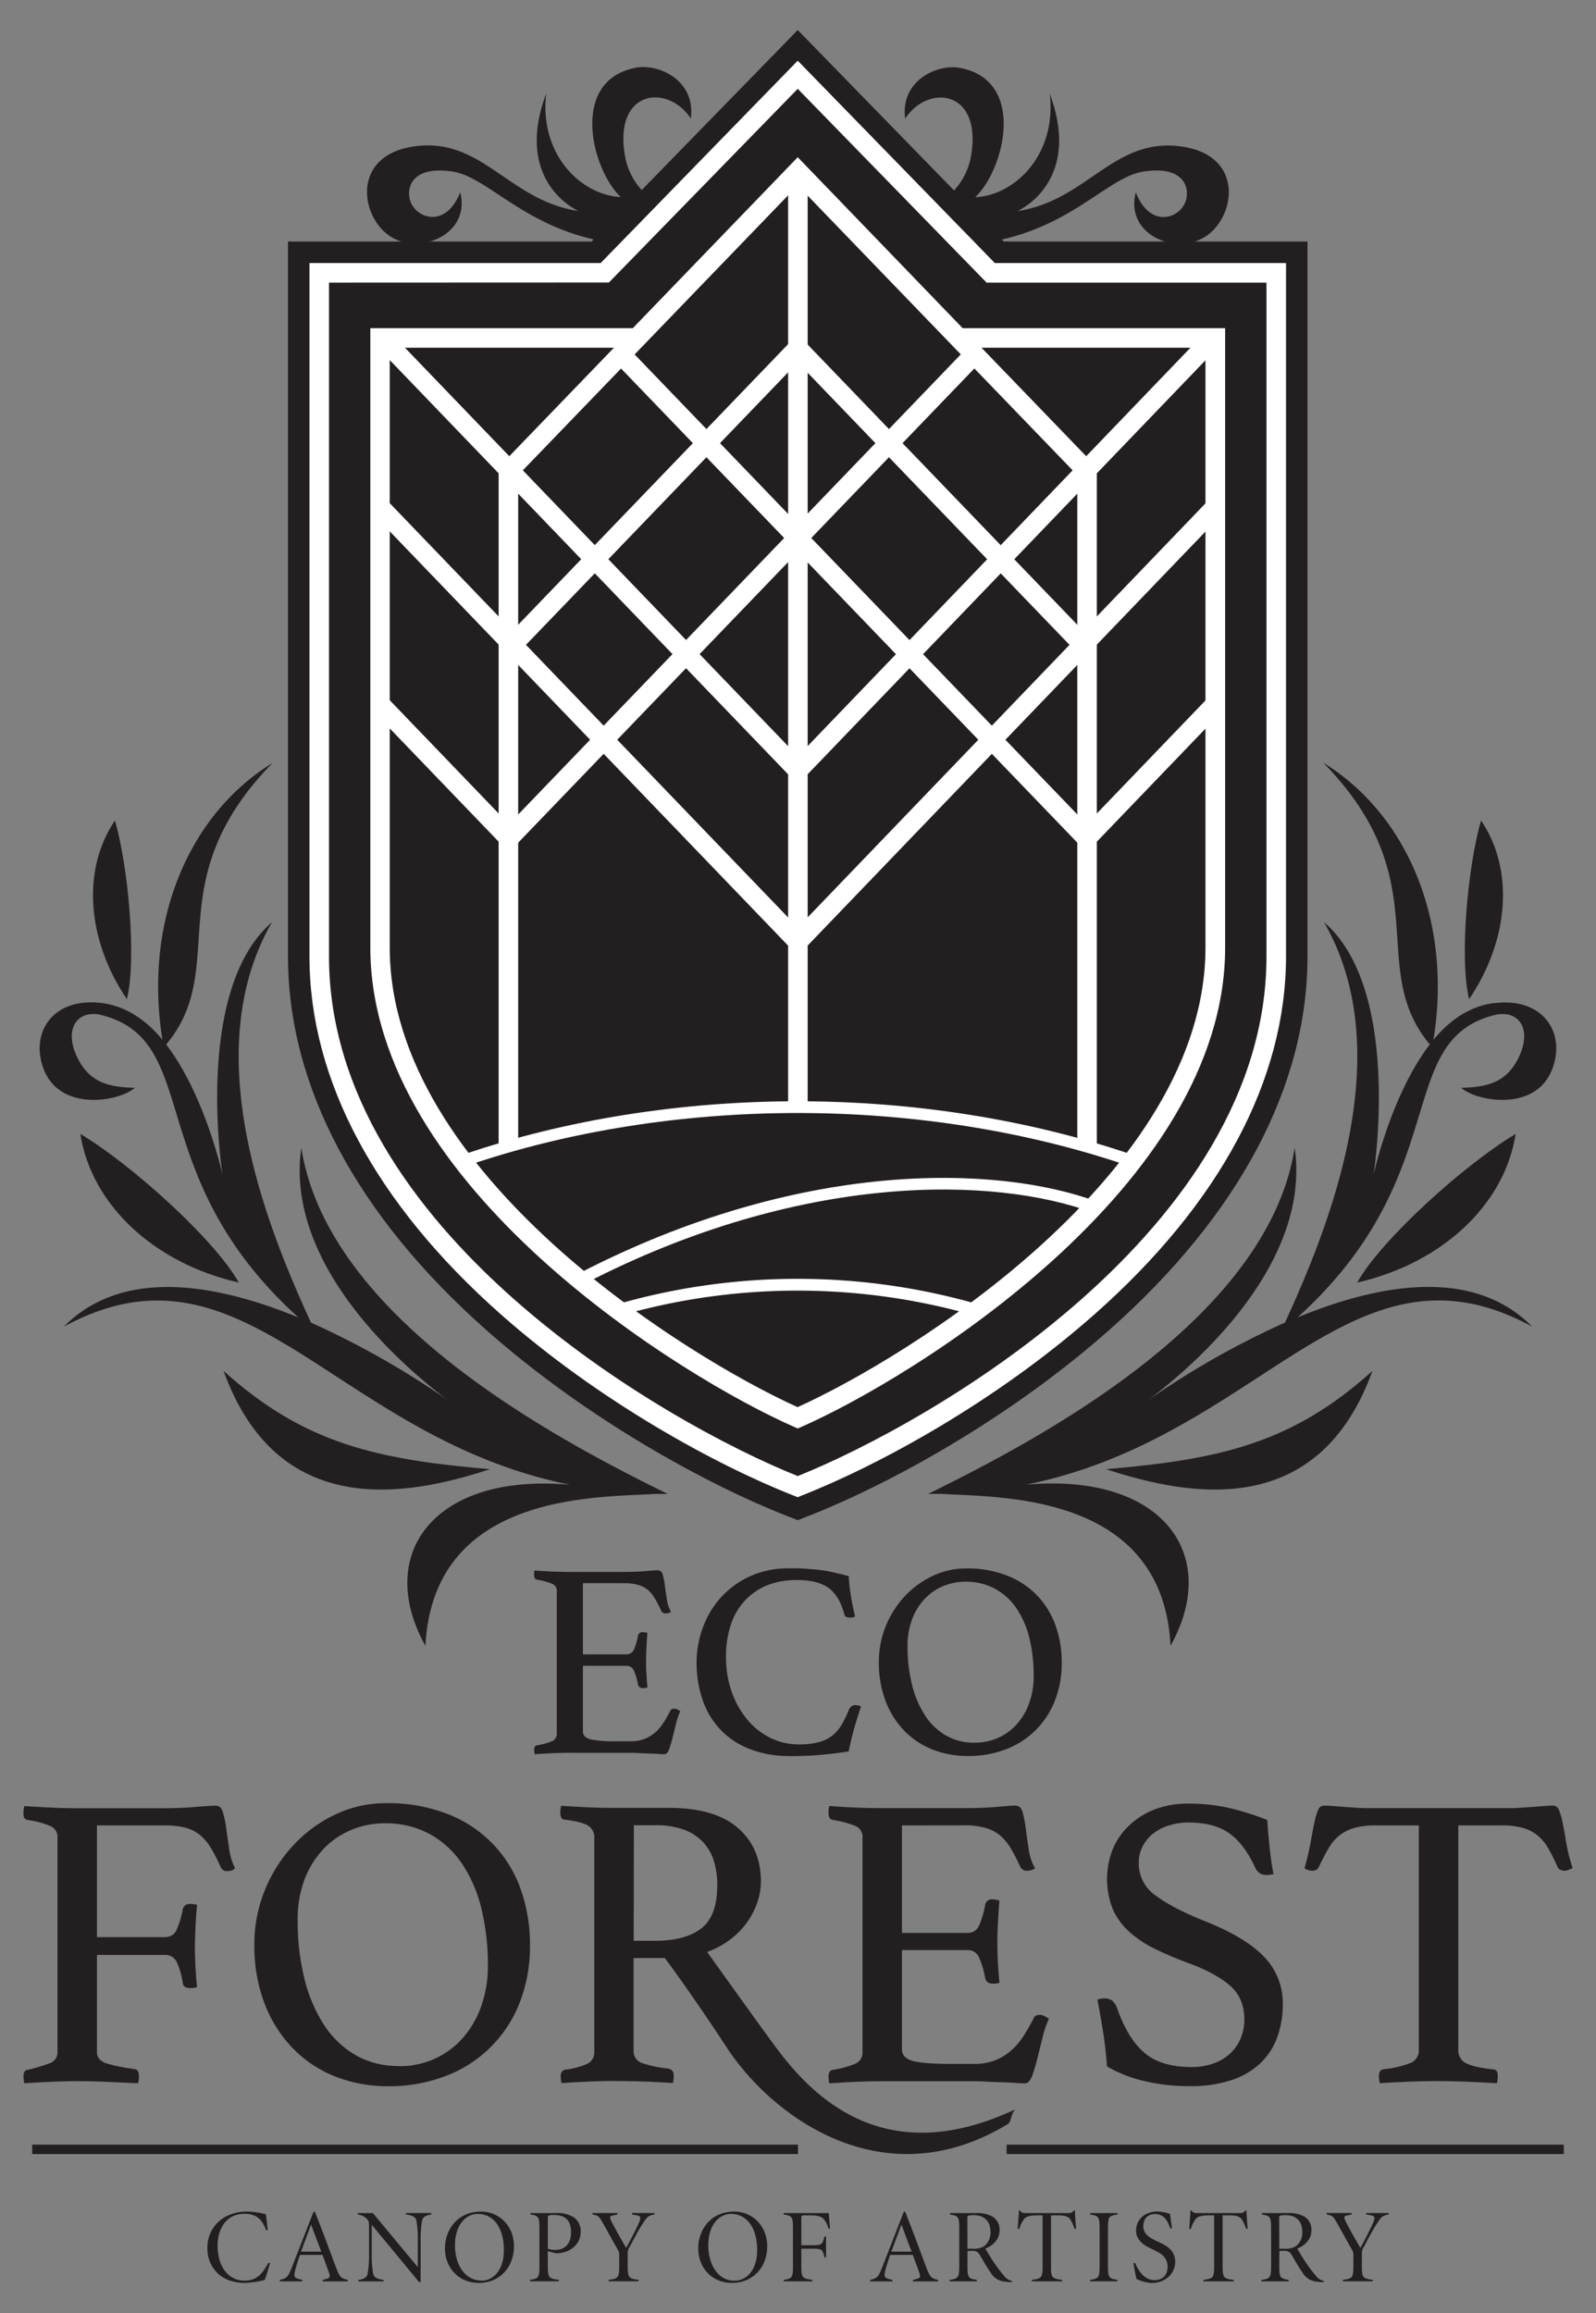 <svg id="Layer_1" data-name="Layer 1" xmlns="http://www.w3.org/2000/svg" viewBox="0 0 552.19 800.23"><rect x="0" y="0" width="552.19" height="800.23" fill="#808080" stroke="none"/><defs><style>.cls-1{fill:#231f20;}.cls-2{fill:#fff;}</style></defs><title>Artboard 7</title><path class="cls-1" d="M92.08,771.62c-1.46-4.18-3.82-5.7-7.49-5.7-6.43,0-9.3,5.34-9.3,11.05,0,7,3.56,12.07,9.34,12.07,4.21,0,6.11-2.37,8.25-6.18l.54.11c-.47,1.56-1.27,4.47-1.84,5.85a33.06,33.06,0,0,1-6.85,1c-9.15,0-13-6.25-13-12,0-7.49,5.77-12.69,13.67-12.69a27.6,27.6,0,0,1,6.57.94c.29,2,.44,3.6.66,5.49Z"/><path class="cls-1" d="M96.81,789.29v-.5c2.37-.59,2.81-.84,4.18-4.37l7.46-19.15.47-.15,2.69,6.94c1.78,4.58,3.38,9.2,4.84,12.91,1.16,3,1.63,3.27,3.88,3.82v.5h-8.68v-.5l1.19-.33c1.31-.33,1.42-.69,1.1-1.82-.26-.87-1.32-3.71-2.37-6.5h-7.78c-.44,1.12-1.34,4-1.71,5.41-.54,2.18-.21,2.61,1.75,3.05l.76.19v.5ZM104.15,779h7l-3.49-9.27h-.07Z"/><path class="cls-1" d="M145.53,789.55H145L128.7,769.81h-.08v9.85a36.2,36.2,0,0,0,.48,6.91c.25,1.27,1.24,1.92,3.63,2.22v.51H124v-.51c2-.26,3-.95,3.21-2.22a37.46,37.46,0,0,0,.47-6.91v-7.82c0-3.09,0-3.3-.69-4.11a5,5,0,0,0-3.24-1.55v-.52H129l15.49,18.62h.07v-9a35.34,35.34,0,0,0-.48-6.91c-.25-1.27-1.23-1.93-3.63-2.21v-.52h8.77v.52c-2,.25-3,.94-3.21,2.21a37.46,37.46,0,0,0-.47,6.91Z"/><path class="cls-1" d="M166.38,765.12c6.21,0,11.45,4.87,11.45,12,0,7.59-5.24,12.72-12.18,12.72s-11.71-5.23-11.71-12c0-6.19,4.15-12.69,12.44-12.69m.07,23.92c4.33,0,7.89-3.78,7.89-10.54,0-7.93-3.68-12.58-9-12.58-4.26,0-7.93,3.89-7.93,10.83S161,789,166.45,789"/><path class="cls-1" d="M189.54,784c0,3.93.29,4.36,3.82,4.76v.51h-10v-.51c3-.4,3.27-.83,3.27-4.76V770.93c0-3.92-.29-4.36-3.09-4.76v-.51h9a10.13,10.13,0,0,1,6.07,1.53,5.81,5.81,0,0,1,2.29,5c0,4.33-3.6,6.88-7.09,7.3a11.3,11.3,0,0,1-1.49.08l-2.8-.73Zm0-6a7.42,7.42,0,0,0,2.65.4c2.44,0,5.38-1.31,5.38-6.18,0-4.18-2.21-5.89-5.92-5.89a5.53,5.53,0,0,0-1.78.18c-.22.08-.33.26-.33,1Z"/><path class="cls-1" d="M217.18,784c0,3.93.29,4.37,3.78,4.76v.51H210.6v-.51c3.34-.39,3.63-.83,3.63-4.76v-4.11c0-.58-.15-1-.94-2.36s-2.22-4-4.47-8c-1.53-2.69-1.72-3-3.82-3.38v-.51h8.61v.51l-1.7.37c-.88.18-1,.43-.48,1.78.32.8,3.57,6.65,5.24,9.41,1.34-2.5,3.67-6.9,4.58-9.16.58-1.41.29-1.89-1.05-2.14l-1.53-.26v-.51h7.78v.51c-2.37.4-2.66,1-4.22,3.38-1.34,2.07-2.65,4.59-4.33,7.71a3.94,3.94,0,0,0-.72,2.25Z"/><path class="cls-1" d="M254,765.12c6.22,0,11.45,4.87,11.45,12,0,7.59-5.23,12.72-12.18,12.72s-11.7-5.23-11.7-12c0-6.19,4.14-12.69,12.43-12.69m.07,23.92c4.33,0,7.9-3.78,7.9-10.54,0-7.93-3.68-12.58-9-12.58-4.25,0-7.92,3.89-7.92,10.83s3.56,12.29,9,12.29"/><path class="cls-1" d="M274.35,770.93c0-3.92-.29-4.35-3.2-4.76v-.51h15.63c0,.62.22,3.28.4,5.31l-.54.11a8.4,8.4,0,0,0-1.64-3.35c-.54-.61-1.64-1.27-4.4-1.27h-2.26c-1,0-1.09.08-1.09,1.09v9.24h4c3.12,0,3.31-.37,4-3h.55v7.19h-.55c-.65-2.69-.84-3-4-3h-4V784c0,3.93.3,4.36,3.79,4.76v.52h-9.89v-.52c2.91-.4,3.2-.83,3.2-4.76Z"/><path class="cls-1" d="M301.05,789.29v-.5c2.36-.59,2.8-.84,4.18-4.37l7.45-19.15.48-.15,2.68,6.94c1.79,4.58,3.38,9.2,4.84,12.91,1.16,3,1.63,3.27,3.89,3.82v.5h-8.69v-.5l1.2-.33c1.3-.33,1.42-.69,1.09-1.82-.25-.87-1.31-3.71-2.36-6.5H308c-.44,1.12-1.35,4-1.72,5.41-.54,2.18-.21,2.61,1.76,3.05l.75.19v.5ZM308.39,779h7l-3.48-9.27h-.07Z"/><path class="cls-1" d="M334.72,784c0,3.93.29,4.37,3.27,4.77v.5h-9.45v-.5c3-.4,3.34-.84,3.34-4.77V770.94c0-3.93-.29-4.37-3.2-4.76v-.52h9.06a10.62,10.62,0,0,1,5.7,1.24,5.31,5.31,0,0,1,2.4,4.65c0,2.91-1.85,5.17-4.91,6.4.62,1.09,2.11,3.57,3.2,5.16a46.75,46.75,0,0,0,3.27,4.26,4.25,4.25,0,0,0,2.69,1.74l0,.44c-.44,0-1.06,0-2.18-.15a6.27,6.27,0,0,1-5.13-3.09c-1.45-2.07-2.73-4.39-3.82-6.22a2.52,2.52,0,0,0-2.61-1.34h-1.6Zm0-6h1.7a6.85,6.85,0,0,0,4.15-.94,6,6,0,0,0,2.11-5c0-4-2.66-5.67-5.67-5.67a6.57,6.57,0,0,0-2,.18c-.22.07-.32.26-.32,1Z"/><path class="cls-1" d="M369.7,765.66a2,2,0,0,0,1.85-.9h.37c0,1.52.21,4.17.4,6.29l-.55.1a12.85,12.85,0,0,0-1.56-3.45c-.58-.73-1.67-1.24-3.89-1.24h-2.69V784c0,3.93.29,4.36,3.85,4.77v.51H357v-.51c3.42-.41,3.72-.84,3.72-4.77V766.46h-1.9c-3.24,0-4.1.73-4.66,1.46a11.92,11.92,0,0,0-1.52,3.23h-.54c.14-2.22.36-4.54.43-6.39h.36c.55.83,1.06.9,2,.9Z"/><path class="cls-1" d="M383.34,784c0,3.93.29,4.37,3.27,4.76v.51h-9.45v-.51c3-.39,3.28-.83,3.28-4.76V770.93c0-3.92-.29-4.36-3.28-4.76v-.51h9.45v.51c-3,.4-3.27.84-3.27,4.76Z"/><path class="cls-1" d="M392.69,782.86c.69,1.67,2.73,6,6.72,6,2.77,0,4.55-1.64,4.55-4.66,0-3.66-2.95-4.83-4.9-5.85-1.43-.73-6-2.4-6-6.58,0-3.53,2.66-6.65,7.39-6.65a14.71,14.71,0,0,1,4.36.84c.14,1.27.36,2.72.65,4.94l-.55.11c-.79-2.22-1.88-5-5.27-5-2.79,0-4.07,1.89-4.07,4.18,0,2.69,2.07,4,4.84,5.27s6.18,2.77,6.18,7.09c0,4.08-3.42,7.24-8,7.31a13.61,13.61,0,0,1-3.42-.62,16.4,16.4,0,0,1-1.93-.76c-.32-1-.73-3.53-1.09-5.46Z"/><path class="cls-1" d="M429.05,765.66a2,2,0,0,0,1.85-.9h.36c.05,1.52.22,4.17.41,6.29l-.55.1a12.49,12.49,0,0,0-1.57-3.45c-.57-.73-1.66-1.24-3.88-1.24H423V784c0,3.93.3,4.36,3.86,4.77v.51H416.36v-.51c3.42-.41,3.71-.84,3.71-4.77V766.46h-1.9c-3.23,0-4.1.73-4.65,1.46a11.63,11.63,0,0,0-1.52,3.23h-.55c.15-2.22.36-4.54.44-6.39h.36c.55.83,1.06.9,2,.9Z"/><path class="cls-1" d="M442.61,784c0,3.93.29,4.37,3.28,4.77v.5h-9.46v-.5c3.05-.4,3.35-.84,3.35-4.77V770.94c0-3.93-.3-4.37-3.2-4.76v-.52h9.05a10.64,10.64,0,0,1,5.71,1.24,5.31,5.31,0,0,1,2.4,4.65c0,2.91-1.86,5.17-4.91,6.4.62,1.09,2.11,3.57,3.2,5.16a45,45,0,0,0,3.27,4.26,4.22,4.22,0,0,0,2.69,1.74l0,.44c-.44,0-1.07,0-2.19-.15a6.26,6.26,0,0,1-5.12-3.09c-1.46-2.07-2.73-4.39-3.82-6.22a2.53,2.53,0,0,0-2.62-1.34h-1.6Zm0-6h1.71a6.82,6.82,0,0,0,4.14-.94,6,6,0,0,0,2.11-5c0-4-2.65-5.67-5.67-5.67a6.48,6.48,0,0,0-2,.18c-.22.07-.33.26-.33,1Z"/><path class="cls-1" d="M471.19,784c0,3.93.29,4.37,3.78,4.76v.51H464.61v-.51c3.34-.39,3.64-.83,3.64-4.76v-4.11c0-.58-.15-1-.95-2.36s-2.22-4-4.47-8c-1.52-2.69-1.71-3-3.82-3.38v-.51h8.62v.51l-1.71.37c-.87.18-1,.43-.47,1.78.32.8,3.56,6.65,5.23,9.41,1.35-2.5,3.68-6.9,4.58-9.16.59-1.41.3-1.89-1.05-2.14l-1.53-.26v-.51h7.78v.51c-2.36.4-2.66,1-4.21,3.38-1.35,2.07-2.66,4.59-4.33,7.71a4,4,0,0,0-.73,2.25Z"/><path class="cls-1" d="M201.68,547.71v24.66h15a2.81,2.81,0,0,0,2.74-1.88,20.36,20.36,0,0,0,1.3-4.57,1.57,1.57,0,0,1,1.73-1.26,4.85,4.85,0,0,1,.78.1,6.37,6.37,0,0,1,.77.2c-.13,1.41-.24,3-.33,4.81s-.15,3.37-.15,4.72c0,1.1,0,2.43.1,4s.19,3.35.38,5.35a5.9,5.9,0,0,1-1.45.19,1.63,1.63,0,0,1-1.83-1.26,20.51,20.51,0,0,0-1.3-4.57,2.82,2.82,0,0,0-2.74-1.88h-15v22.74c0,1.34.87,2.24,2.6,2.69a38.09,38.09,0,0,0,8.58.68h5.29a13.14,13.14,0,0,0,4.87-.82,12.45,12.45,0,0,0,3.66-2.22,15.08,15.08,0,0,0,2.83-3.32,41.88,41.88,0,0,0,2.42-4.24c.19-.45.67-.67,1.44-.67a2.12,2.12,0,0,1,1,.28c.35.2.69.39,1,.59a23.27,23.27,0,0,0-1.49,4.38c-.42,1.7-.81,3.32-1.21,4.86a33.44,33.44,0,0,1-1.2,4c-.41,1.09-.94,1.64-1.58,1.64s-1.26,0-2.22-.1-2-.11-3.13-.14-2.27-.08-3.42-.15-2.16-.09-3-.09H197.06q-2.81,0-6,.14c-2.11.1-4.14.21-6.07.34a8,8,0,0,1-.19-1.54c0-.9.32-1.41,1-1.55a21.73,21.73,0,0,0,5.24-1.44,2.76,2.76,0,0,0,1.6-2.7v-49a2.69,2.69,0,0,0-1.4-2.64,22.55,22.55,0,0,0-5.44-1.5c-.65-.13-1-.68-1-1.64,0-.32,0-.59,0-.82s.09-.47.15-.72c2.76.19,5.08.32,6.94.38s3.53.1,5,.1h19c2.88,0,5.39-.1,7.51-.29s3.53-.28,4.24-.28,1.39.52,1.68,1.59a26.26,26.26,0,0,1,.73,3.8c.19,1.47.42,3,.67,4.72a11.4,11.4,0,0,0,1.45,4.24,2.88,2.88,0,0,1-1.74.57,1.59,1.59,0,0,1-1.64-.86,44.9,44.9,0,0,0-2.21-4.28,11.47,11.47,0,0,0-2.45-3,9.24,9.24,0,0,0-3.38-1.73,17.39,17.39,0,0,0-4.86-.58Z"/><path class="cls-1" d="M273.26,607.53A36.88,36.88,0,0,1,259.1,605,27.64,27.64,0,0,1,249,598.14a28.26,28.26,0,0,1-6-10.31,39.68,39.68,0,0,1-2-12.76,34.9,34.9,0,0,1,2-11.46,31.62,31.62,0,0,1,6-10.46,30.7,30.7,0,0,1,10.07-7.61,32.23,32.23,0,0,1,14.16-2.94c2.11,0,4.06,0,5.82.15s3.45.26,5.06.48,3.18.51,4.72.87,3.15.76,4.82,1.2a59.41,59.41,0,0,0,.67,6.36q.58,3.75,1.54,7.61a3.35,3.35,0,0,1-1.54.39,4.62,4.62,0,0,1-1.39-.2,1.25,1.25,0,0,1-.82-1.05c-1.15-4.25-3-7.26-5.49-9.06s-6.14-2.7-10.89-2.7a27.09,27.09,0,0,0-10.55,1.93A21.63,21.63,0,0,0,257.5,554a22.68,22.68,0,0,0-4.71,8.34,34.36,34.36,0,0,0-1.6,10.83,35.64,35.64,0,0,0,2,12.24,31.31,31.31,0,0,0,5.44,9.63,24.23,24.23,0,0,0,8,6.26,22.11,22.11,0,0,0,9.78,2.22,25.8,25.8,0,0,0,7-.82,13.07,13.07,0,0,0,4.72-2.36,13.81,13.81,0,0,0,3.18-3.81,41.37,41.37,0,0,0,2.46-5.15,2.36,2.36,0,0,1,2.31-1.45,3.75,3.75,0,0,1,1,.15,2.66,2.66,0,0,1,.82.34q-1.16,3.38-2.32,7.41t-1.92,8.1q-4.73.76-9.64,1.2t-10.78.43"/><path class="cls-1" d="M304.07,575.07a32.7,32.7,0,0,1,2.41-12.53,33.66,33.66,0,0,1,6.56-10.3,31.54,31.54,0,0,1,9.63-7,26.73,26.73,0,0,1,11.56-2.61,37.29,37.29,0,0,1,14.64,2.66,29,29,0,0,1,10.36,7.12,29.34,29.34,0,0,1,6.11,10.36,37.34,37.34,0,0,1,2,12.33,35,35,0,0,1-2.51,13.63,29.22,29.22,0,0,1-17.19,16.62A35.8,35.8,0,0,1,335,607.53a33,33,0,0,1-12.52-2.31,27.73,27.73,0,0,1-9.78-6.6,30,30,0,0,1-6.36-10.26,37.17,37.17,0,0,1-2.27-13.29m33.15,27.84a19.46,19.46,0,0,0,8.28-1.74,18.92,18.92,0,0,0,6.45-4.81,22.13,22.13,0,0,0,4.2-7.32,27.82,27.82,0,0,0,1.49-9.25,54.4,54.4,0,0,0-1.44-12.86,32,32,0,0,0-4.39-10.3,21.35,21.35,0,0,0-7.42-6.89,21,21,0,0,0-10.45-2.51,19.5,19.5,0,0,0-7.56,1.5,18.73,18.73,0,0,0-6.36,4.33,21.07,21.07,0,0,0-4.38,7,25.84,25.84,0,0,0-1.64,9.54,54.05,54.05,0,0,0,1.54,13.25A34.58,34.58,0,0,0,320,593.42a21.41,21.41,0,0,0,7.27,7,19.39,19.39,0,0,0,9.93,2.51"/><path class="cls-1" d="M19.89,635.91a4.18,4.18,0,0,0-2.25-4.07,31.82,31.82,0,0,0-8.07-2.18c-.68-.19-1.08-.46-1.22-.8a4.43,4.43,0,0,1-.23-1.67,12.79,12.79,0,0,1,.29-2.33q4.8.3,9.3.52t8.57.21H56.94c3.78,0,7.36-.14,10.75-.44s5.71-.43,7-.43,2,.8,2.47,2.4a36.37,36.37,0,0,1,1.16,5.74q.44,3.33,1,7a20.49,20.49,0,0,0,2,6.47,2.28,2.28,0,0,1-1.16.8,5.26,5.26,0,0,1-1.45.22,2.29,2.29,0,0,1-2.33-1.32A60.88,60.88,0,0,0,73,639.4a17.81,17.81,0,0,0-3.78-4.51,13.34,13.34,0,0,0-5-2.54,28.05,28.05,0,0,0-7.27-.8H33.55v38.64H57.09a4.24,4.24,0,0,0,4.14-2.83,31.78,31.78,0,0,0,2-6.75,2.35,2.35,0,0,1,2.61-1.89,9.77,9.77,0,0,1,2.33.28c-.2,2.14-.37,4.58-.51,7.35s-.22,5.15-.22,7.18q0,2.47.15,6t.58,8a8.73,8.73,0,0,1-2.18.29,4.24,4.24,0,0,1-1.89-.36,1.8,1.8,0,0,1-.87-1.53,26.1,26.1,0,0,0-1.89-6.68,4.37,4.37,0,0,0-4.21-2.9H33.55V710c0,1.93,1.23,3.27,3.7,4a62.8,62.8,0,0,0,9.08,1.81c1.17.1,1.75.93,1.75,2.47a13.22,13.22,0,0,1-.29,2.47l-6.55-.29c-1.93-.1-4.19-.19-6.75-.29s-5.25-.14-8.06-.14q-3.93,0-8.86.22t-9.16.5a12.8,12.8,0,0,1-.29-2.32c0-1.45.48-2.23,1.45-2.33a58.46,58.46,0,0,0,7.56-2.25,4,4,0,0,0,2.76-4Z"/><path class="cls-1" d="M88,672.81a49.38,49.38,0,0,1,3.64-18.89,50.55,50.55,0,0,1,9.88-15.54A47.3,47.3,0,0,1,116,627.77a40.29,40.29,0,0,1,17.43-3.92,56.41,56.41,0,0,1,22.08,4,43.12,43.12,0,0,1,24.85,26.37,56.85,56.85,0,0,1,3,18.6,53.1,53.1,0,0,1-3.77,20.56,44.11,44.11,0,0,1-25.93,25.06,54.31,54.31,0,0,1-19.11,3.34,49.63,49.63,0,0,1-18.89-3.49A42,42,0,0,1,101,708.33a45.54,45.54,0,0,1-9.59-15.48,56.21,56.21,0,0,1-3.42-20m50,42a29.55,29.55,0,0,0,12.5-2.62,28.62,28.62,0,0,0,9.73-7.27,33.25,33.25,0,0,0,6.32-11,41.67,41.67,0,0,0,2.26-13.94,81.91,81.91,0,0,0-2.18-19.4A48.16,48.16,0,0,0,160,645a32.28,32.28,0,0,0-11.18-10.39A31.78,31.78,0,0,0,133,630.82a29.6,29.6,0,0,0-11.4,2.25,28.42,28.42,0,0,0-9.59,6.54,31.86,31.86,0,0,0-6.61,10.53A38.88,38.88,0,0,0,103,664.53a82,82,0,0,0,2.32,20,52.1,52.1,0,0,0,6.76,16A32.52,32.52,0,0,0,123,711a29.46,29.46,0,0,0,15,3.78"/><path class="cls-1" d="M312.06,631.55v37.19h22.66a4.22,4.22,0,0,0,4.14-2.83,31.58,31.58,0,0,0,2-6.9,2.36,2.36,0,0,1,2.61-1.9,7.05,7.05,0,0,1,1.16.15,9.43,9.43,0,0,1,1.16.3q-.28,3.2-.5,7.26t-.22,7.12q0,2.46.14,6c.1,2.37.29,5,.58,8.06a8.66,8.66,0,0,1-2.17.29q-2.32,0-2.76-1.89a31.58,31.58,0,0,0-2-6.9,4.22,4.22,0,0,0-4.14-2.83H312.06V709c0,2,1.3,3.39,3.92,4.06s6.92,1,12.94,1h8a19.8,19.8,0,0,0,7.34-1.24,18.56,18.56,0,0,0,5.52-3.34,24.15,24.15,0,0,0,4.29-5,66.45,66.45,0,0,0,3.63-6.39c.29-.68,1-1,2.17-1a3.17,3.17,0,0,1,1.53.44c.53.29,1.05.58,1.52.87a35.11,35.11,0,0,0-2.24,6.61q-.95,3.85-1.82,7.34a54.31,54.31,0,0,1-1.81,5.95c-.63,1.65-1.44,2.47-2.4,2.47-.78,0-1.89,0-3.34-.14s-3-.17-4.73-.22-3.41-.12-5.15-.22-3.25-.14-4.51-.14H305.09q-4.23,0-9,.21t-9.15.51a11.87,11.87,0,0,1-.29-2.32c0-1.36.47-2.13,1.44-2.32a34.15,34.15,0,0,0,7.93-2.18,4.16,4.16,0,0,0,2.39-4.07v-74a4.1,4.1,0,0,0-2.1-4,35.77,35.77,0,0,0-8.22-2.25c-1-.19-1.44-1-1.44-2.47a8.94,8.94,0,0,1,.07-1.24,8.77,8.77,0,0,1,.22-1.09c4.16.3,7.64.49,10.46.59s5.32.14,7.55.14h28.62c4.36,0,8.13-.14,11.33-.43s5.33-.44,6.4-.44c1.25,0,2.1.8,2.54,2.4a44.07,44.07,0,0,1,1.09,5.74c.29,2.22.62,4.6,1,7.11a17.31,17.31,0,0,0,2.18,6.4,4.23,4.23,0,0,1-2.61.87,2.42,2.42,0,0,1-2.47-1.31,68.75,68.75,0,0,0-3.34-6.46A16.89,16.89,0,0,0,346,635a14.05,14.05,0,0,0-5.08-2.61,26.6,26.6,0,0,0-7.34-.87Z"/><path class="cls-1" d="M440.62,648.4a12.43,12.43,0,0,1-2.18.29,4.32,4.32,0,0,1-2.76-.72,5.25,5.25,0,0,1-1.31-1.6q-3.76-8.29-9-12.06t-14.24-3.78a22.72,22.72,0,0,0-6.61,1,16.38,16.38,0,0,0-5.45,2.76,13.64,13.64,0,0,0-3.7,4.43,12.24,12.24,0,0,0-1.38,5.81,13.46,13.46,0,0,0,5.73,11.19q5.75,4.35,16.93,8.86,14,5.52,20.56,12.27a22.88,22.88,0,0,1,6.61,16.64A33.3,33.3,0,0,1,442,704.56a23.66,23.66,0,0,1-5.67,9,26.32,26.32,0,0,1-9.95,6,43.61,43.61,0,0,1-14.67,2.18,65.53,65.53,0,0,1-16.34-1.89A46.35,46.35,0,0,1,383,714.94c-.3-4.07-.73-8-1.32-11.77s-1.25-7.55-2-11.33a6.18,6.18,0,0,1,2.46-.44,4,4,0,0,1,2.69.81,6.5,6.5,0,0,1,1.67,2.53q3.63,10.47,9.37,15.4t16.05,5a23.16,23.16,0,0,0,8.14-1.31,16.07,16.07,0,0,0,5.82-3.64,15.37,15.37,0,0,0,3.48-5.22,16.78,16.78,0,0,0,1.16-6.25q0-7.54-5.15-11.92t-14.75-7.84a117.12,117.12,0,0,1-11.33-4.86,37.5,37.5,0,0,1-8.72-5.89,23.08,23.08,0,0,1-5.59-7.77,28.14,28.14,0,0,1,0-20.64,23.43,23.43,0,0,1,5.66-8.2A27.16,27.16,0,0,1,399.5,626a32.22,32.22,0,0,1,11.77-2,63.83,63.83,0,0,1,13.08,1.31,90.62,90.62,0,0,1,14.09,4.36c.2,2.91.46,6,.81,9.37s.79,6.47,1.37,9.37"/><path class="cls-1" d="M504.55,631.55v77.58a4.85,4.85,0,0,0,2.76,4.72q2.76,1.38,9.3,2.11c1.06,0,1.6.78,1.6,2.32a12.45,12.45,0,0,1-.3,2.47q-4.63-.29-9.8-.51T497.72,720q-5.09,0-10.39.21c-3.53.15-6.86.32-9.94.51a11.75,11.75,0,0,1-.3-2.47c0-1.35.48-2.13,1.45-2.32a36.9,36.9,0,0,0,9.45-2.18,4.69,4.69,0,0,0,2.9-4.65V631.55h-15a26.55,26.55,0,0,0-7.34.87,14.81,14.81,0,0,0-5.15,2.61,15.65,15.65,0,0,0-3.78,4.51q-1.61,2.76-3.34,6.39a1.8,1.8,0,0,1-.95,1,3.13,3.13,0,0,1-1.23.29,4.46,4.46,0,0,1-2.76-.87c1-3.49,1.69-6.59,2.17-9.3s.92-5,1.31-6.76a22,22,0,0,1,1.24-4.13,2.19,2.19,0,0,1,2.1-1.46c.68,0,1.65,0,2.91.14l4,.3,4.29.29c1.45.1,2.81.14,4.07.14H522c1.16,0,2.48,0,3.93-.14l4.35-.29,4-.3c1.21-.09,2.2-.14,3-.14a2.19,2.19,0,0,1,2.1,1.52,23.75,23.75,0,0,1,1.24,4.29q.58,2.76,1.23,6.83a61.4,61.4,0,0,0,2.26,9c-.49.19-1,.38-1.38.58a3.8,3.8,0,0,1-1.53.29,3.67,3.67,0,0,1-1.31-.29,1.8,1.8,0,0,1-1-1,63.31,63.31,0,0,0-3.19-6.39,16.63,16.63,0,0,0-3.7-4.51,14.18,14.18,0,0,0-5.09-2.61,26.55,26.55,0,0,0-7.34-.87Z"/><path class="cls-1" d="M231.3,715.67a39.19,39.19,0,0,1-9.09-1.89,4.3,4.3,0,0,1-3-4.36v-32H230s8.56,11.3,21.37,30.85C267,732.25,305.72,761.2,349,734.68c1.08-1.62.82-3.24,2.16-4.86-44.9,21.09-69.78-4.06-82.72-21.51-5.94-8-23.78-33-23.78-33a29.68,29.68,0,0,0,8.36-4.57,28,28,0,0,0,5.81-6.18,26.31,26.31,0,0,0,3.34-6.83,22.29,22.29,0,0,0,1.09-6.68q0-11.78-8-18.67t-23.69-6.9H212c-2.82,0-5.77-.07-8.87-.22s-6.11-.31-9-.51a12.79,12.79,0,0,0-.29,2.33c0,1.55.48,2.37,1.45,2.47q6.11.72,8.21,2.1a4.65,4.65,0,0,1,2.11,4.15v74a4.36,4.36,0,0,1-2.25,4.14,26.41,26.41,0,0,1-7.77,2.11c-1.07.19-1.61,1-1.61,2.31a12.1,12.1,0,0,0,.3,2.33c2.91-.19,6-.36,9.3-.51s6.19-.21,8.72-.21q5.37,0,11,.21t9.52.51a13.22,13.22,0,0,0,.29-2.47c0-1.45-.58-2.27-1.74-2.47m-12.06-84.26h7.26A28.24,28.24,0,0,1,236.6,633a17.45,17.45,0,0,1,6.68,4.36A17,17,0,0,1,247,643.9a28.23,28.23,0,0,1,1.16,8.28q0,10.76-5.52,15t-15.69,4.28h-7.7Z"/><rect class="cls-1" x="11.14" y="741.99" width="264.95" height="3.25"/><rect class="cls-1" x="348.26" y="741.99" width="192.79" height="3.25"/><path class="cls-1" d="M276,514.32c-47.5-18.65-165.55-86.24-165.55-183.43V94.39h98.8L276,25.89l66.76,68.5h98.8v236.5c0,97.19-118,164.78-165.56,183.43"/><path class="cls-1" d="M276,525.94l-3.95-1.55c-27.14-10.66-68.66-33.13-103.8-64.23-44.89-39.73-68.61-84.43-68.61-129.27V83.57h105L276,10.39l71.32,73.18H452.37V330.89c0,44.84-23.73,89.54-68.61,129.27-35.14,31.1-76.66,53.57-103.8,64.23ZM121.27,105.2V330.89c0,88.49,108.09,152.3,154.73,171.76,46.64-19.46,154.74-83.27,154.74-171.76V105.2H338.2L276,41.38,213.81,105.2Z"/><rect class="cls-2" x="272.68" y="62.39" width="6.76" height="319.3"/><polygon class="cls-2" points="379.49 397.85 372.73 395.21 372.73 161.99 379.49 161.99 379.49 397.85"/><rect class="cls-2" x="244.6" y="188.02" width="207.25" height="6.76" transform="translate(-31.06 309.87) rotate(-46.14)"/><rect class="cls-2" x="292.02" y="89.73" width="6.76" height="233.15" transform="translate(-60.51 262.47) rotate(-43.9)"/><rect class="cls-2" x="322.86" y="100.63" width="6.76" height="144.17" transform="translate(-28.6 274.48) rotate(-43.9)"/><rect class="cls-2" x="244.6" y="247.28" width="207.25" height="6.76" transform="translate(-73.79 328.07) rotate(-46.14)"/><rect class="cls-2" x="365.81" y="263.83" width="64.07" height="6.76" transform="translate(-70.49 368.93) rotate(-46.14)"/><polygon class="cls-2" points="179.28 395.2 172.52 397.85 172.52 161.99 179.28 161.99 179.28 395.2"/><rect class="cls-2" x="200.4" y="87.77" width="6.76" height="207.26" transform="translate(-75.77 194.68) rotate(-43.88)"/><rect class="cls-2" x="140.08" y="203" width="232.92" height="6.76" transform="translate(-70.05 248.17) rotate(-46.11)"/><rect class="cls-2" x="153.69" y="169.34" width="144.17" height="6.76" transform="translate(-55.23 215.67) rotate(-46.11)"/><polygon class="cls-2" points="373.79 165.49 276 64.13 178.22 165.49 173.35 160.8 276 54.39 378.66 160.8 373.79 165.49"/><rect class="cls-2" x="200.4" y="147.03" width="6.76" height="207.26" transform="translate(-116.84 211.23) rotate(-43.88)"/><rect class="cls-2" x="150.78" y="235.18" width="6.76" height="64.07" transform="translate(-142.18 181.47) rotate(-43.88)"/><path class="cls-2" d="M276,494.21l-1.35-.59c-38-16.71-146.52-83-146.52-165.79V113.54h91.71v6.76h-85V327.83c0,78.21,103,141.81,141.11,159,38.12-17.18,141.12-80.79,141.12-159V120.3H332.17v-6.76h91.71V327.83c0,82.75-108.51,149.08-146.51,165.79Z"/><path class="cls-2" d="M276,518l-1.23-.48c-26.55-10.43-67.18-32.42-101.59-62.88-43.25-38.28-66.11-81-66.11-123.7V91H207.82L276,21l68.19,70H444.94V330.89c0,42.65-22.86,85.42-66.11,123.7-34.41,30.46-75,52.45-101.59,62.88ZM113.83,97.77V330.89c0,94.41,115.86,161.24,162.17,179.79,46.32-18.55,162.18-85.38,162.18-179.79V97.77H341.34L276,30.73l-65.32,67Z"/><path class="cls-2" d="M390.05,403.21c-34.86-11.87-74.32-18.14-114.11-18.14s-79.23,6.27-114.09,18.14l-1.31-3.84c35.28-12,75.19-18.36,115.4-18.36s80.14,6.35,115.41,18.36Z"/><path class="cls-2" d="M336.38,454.9a222.11,222.11,0,0,0-120.87,0L214.36,451a225.85,225.85,0,0,1,123.18,0Z"/><path class="cls-2" d="M202.29,444.1l-1.86-3.6c75.89-39.23,144.08-37.8,179.43-24.66l-1.42,3.8C343.88,406.78,277,405.48,202.29,444.1"/><path class="cls-1" d="M517.15,347c-8.38,1-15.45,5.76-21.2,12.74,6.57-40.59-8.77-77.77-38.08-95.83,40.29,41.23,14.37,70.54,36.82,97.43-13.5,17.62-19.47,45.12-19.47,45.12s10.16-63.83-17.14-87.43c26,45.06,2,104.76-13.48,138.53a292.09,292.09,0,0,0-47.18,26.72c15.08-11.37,56.35-46.54,50.52-87.21-9.35,59.76-89.87,101.57-126.77,119.76,1.52,0,3,0,4.51,0,19.94,1.31,76.6-.61,79.31,52.57,17.57-31.55-2.71-59.94-50-55.75,81.6-16.42,112.39-88.82,175.08-54.7-20.37-20.62-52.83-14.83-81.14-3.17C504,406,481.4,359.51,517.82,351c8.23-1.4,12.42,5.7,7.27,15.55-3.91,7.46-9.81,9.63-19.54,9.79C510.66,381,531.2,384.9,537,370c4.88-12.49-2.93-25-19.88-22.94"/><path class="cls-1" d="M469.57,443.73c29.93-6.86,51.11-27.38,54.82-51.43-17.41,10.39-46.46,36.42-54.82,51.43"/><path class="cls-1" d="M474.84,474.3c-27.95,25.24-53.18,30.64-92.17,34,29.18,9.58,73.47,17.58,92.17-34"/><path class="cls-1" d="M512.42,283.87c-4.66,16.05-7.53,48.07-4.13,61.81,14.18-21,15.41-45.23,4.13-61.81"/><path class="cls-1" d="M35,347c8.39,1,15.45,5.76,21.2,12.74C49.66,319.18,65,282,94.32,263.94,54,305.17,80,334.48,57.49,361.37,71,379,77,406.49,77,406.49S66.81,342.66,94.1,319.06c-26,45.06-2,104.76,13.49,138.53a292.54,292.54,0,0,1,47.18,26.72c-15.09-11.37-56.35-46.54-50.52-87.21C113.6,456.86,194.12,498.67,231,516.86c-1.52,0-3,0-4.51,0-19.93,1.31-76.59-.61-79.3,52.57-17.57-31.55,2.71-59.94,50-55.75-81.61-16.42-112.39-88.82-175.09-54.7,20.38-20.62,52.83-14.83,81.15-3.17C48.23,406,70.79,359.51,34.36,351c-8.22-1.4-12.41,5.7-7.26,15.55,3.91,7.46,9.8,9.63,19.54,9.79C41.52,381,21,384.9,15.16,370,10.28,357.48,18.09,345,35,347"/><path class="cls-1" d="M82.61,443.73c-29.92-6.86-51.1-27.38-54.81-51.43,17.41,10.39,46.46,36.42,54.81,51.43"/><path class="cls-1" d="M77.35,474.3c27.94,25.24,53.18,30.64,92.16,34-29.17,9.58-73.46,17.58-92.16-34"/><path class="cls-1" d="M39.77,283.87c4.65,16.05,7.53,48.07,4.13,61.81-14.19-21-15.41-45.23-4.13-61.81"/><path class="cls-1" d="M141.62,68.15c-.7-5.14,2.88-10.72,15.13-8.76,11.89,1.91,24.17,18.49,50.44,23.82l16-16.25a23.53,23.53,0,0,1-7-13.27C212.36,30.94,231.11,28.94,239,41c1.77-13.16-11-19-18.82-17.6-23.43,4.28-15.41,35.43-5.41,44.76-13.38-.55-28.26-14.37-25.8-35.78C179.71,57.06,192.31,69.1,200.1,73,176,69.34,167,47.69,143.9,50.57c-22.64,2.83-19.32,24.61-8.74,31.29,10.43,6.59,27.81-1.06,24.05-15.34-5.18,13.37-16.64,8.71-17.59,1.63"/><path class="cls-1" d="M410.57,68.15c.7-5.14-2.88-10.72-15.13-8.76C383.55,61.3,371.27,77.88,345,83.21L329,67a23.53,23.53,0,0,0,7-13.27c3.77-22.75-15-24.75-22.82-12.66-1.77-13.16,11.05-19,18.82-17.6,23.43,4.28,15.41,35.43,5.4,44.76,13.39-.55,28.27-14.37,25.8-35.78,9.22,24.65-3.38,36.69-11.17,40.59,24.07-3.66,33.08-25.31,56.19-22.43,22.65,2.83,19.33,24.61,8.75,31.29s-27.82-1.06-24-15.34c5.18,13.37,16.64,8.71,17.59,1.63"/></svg>